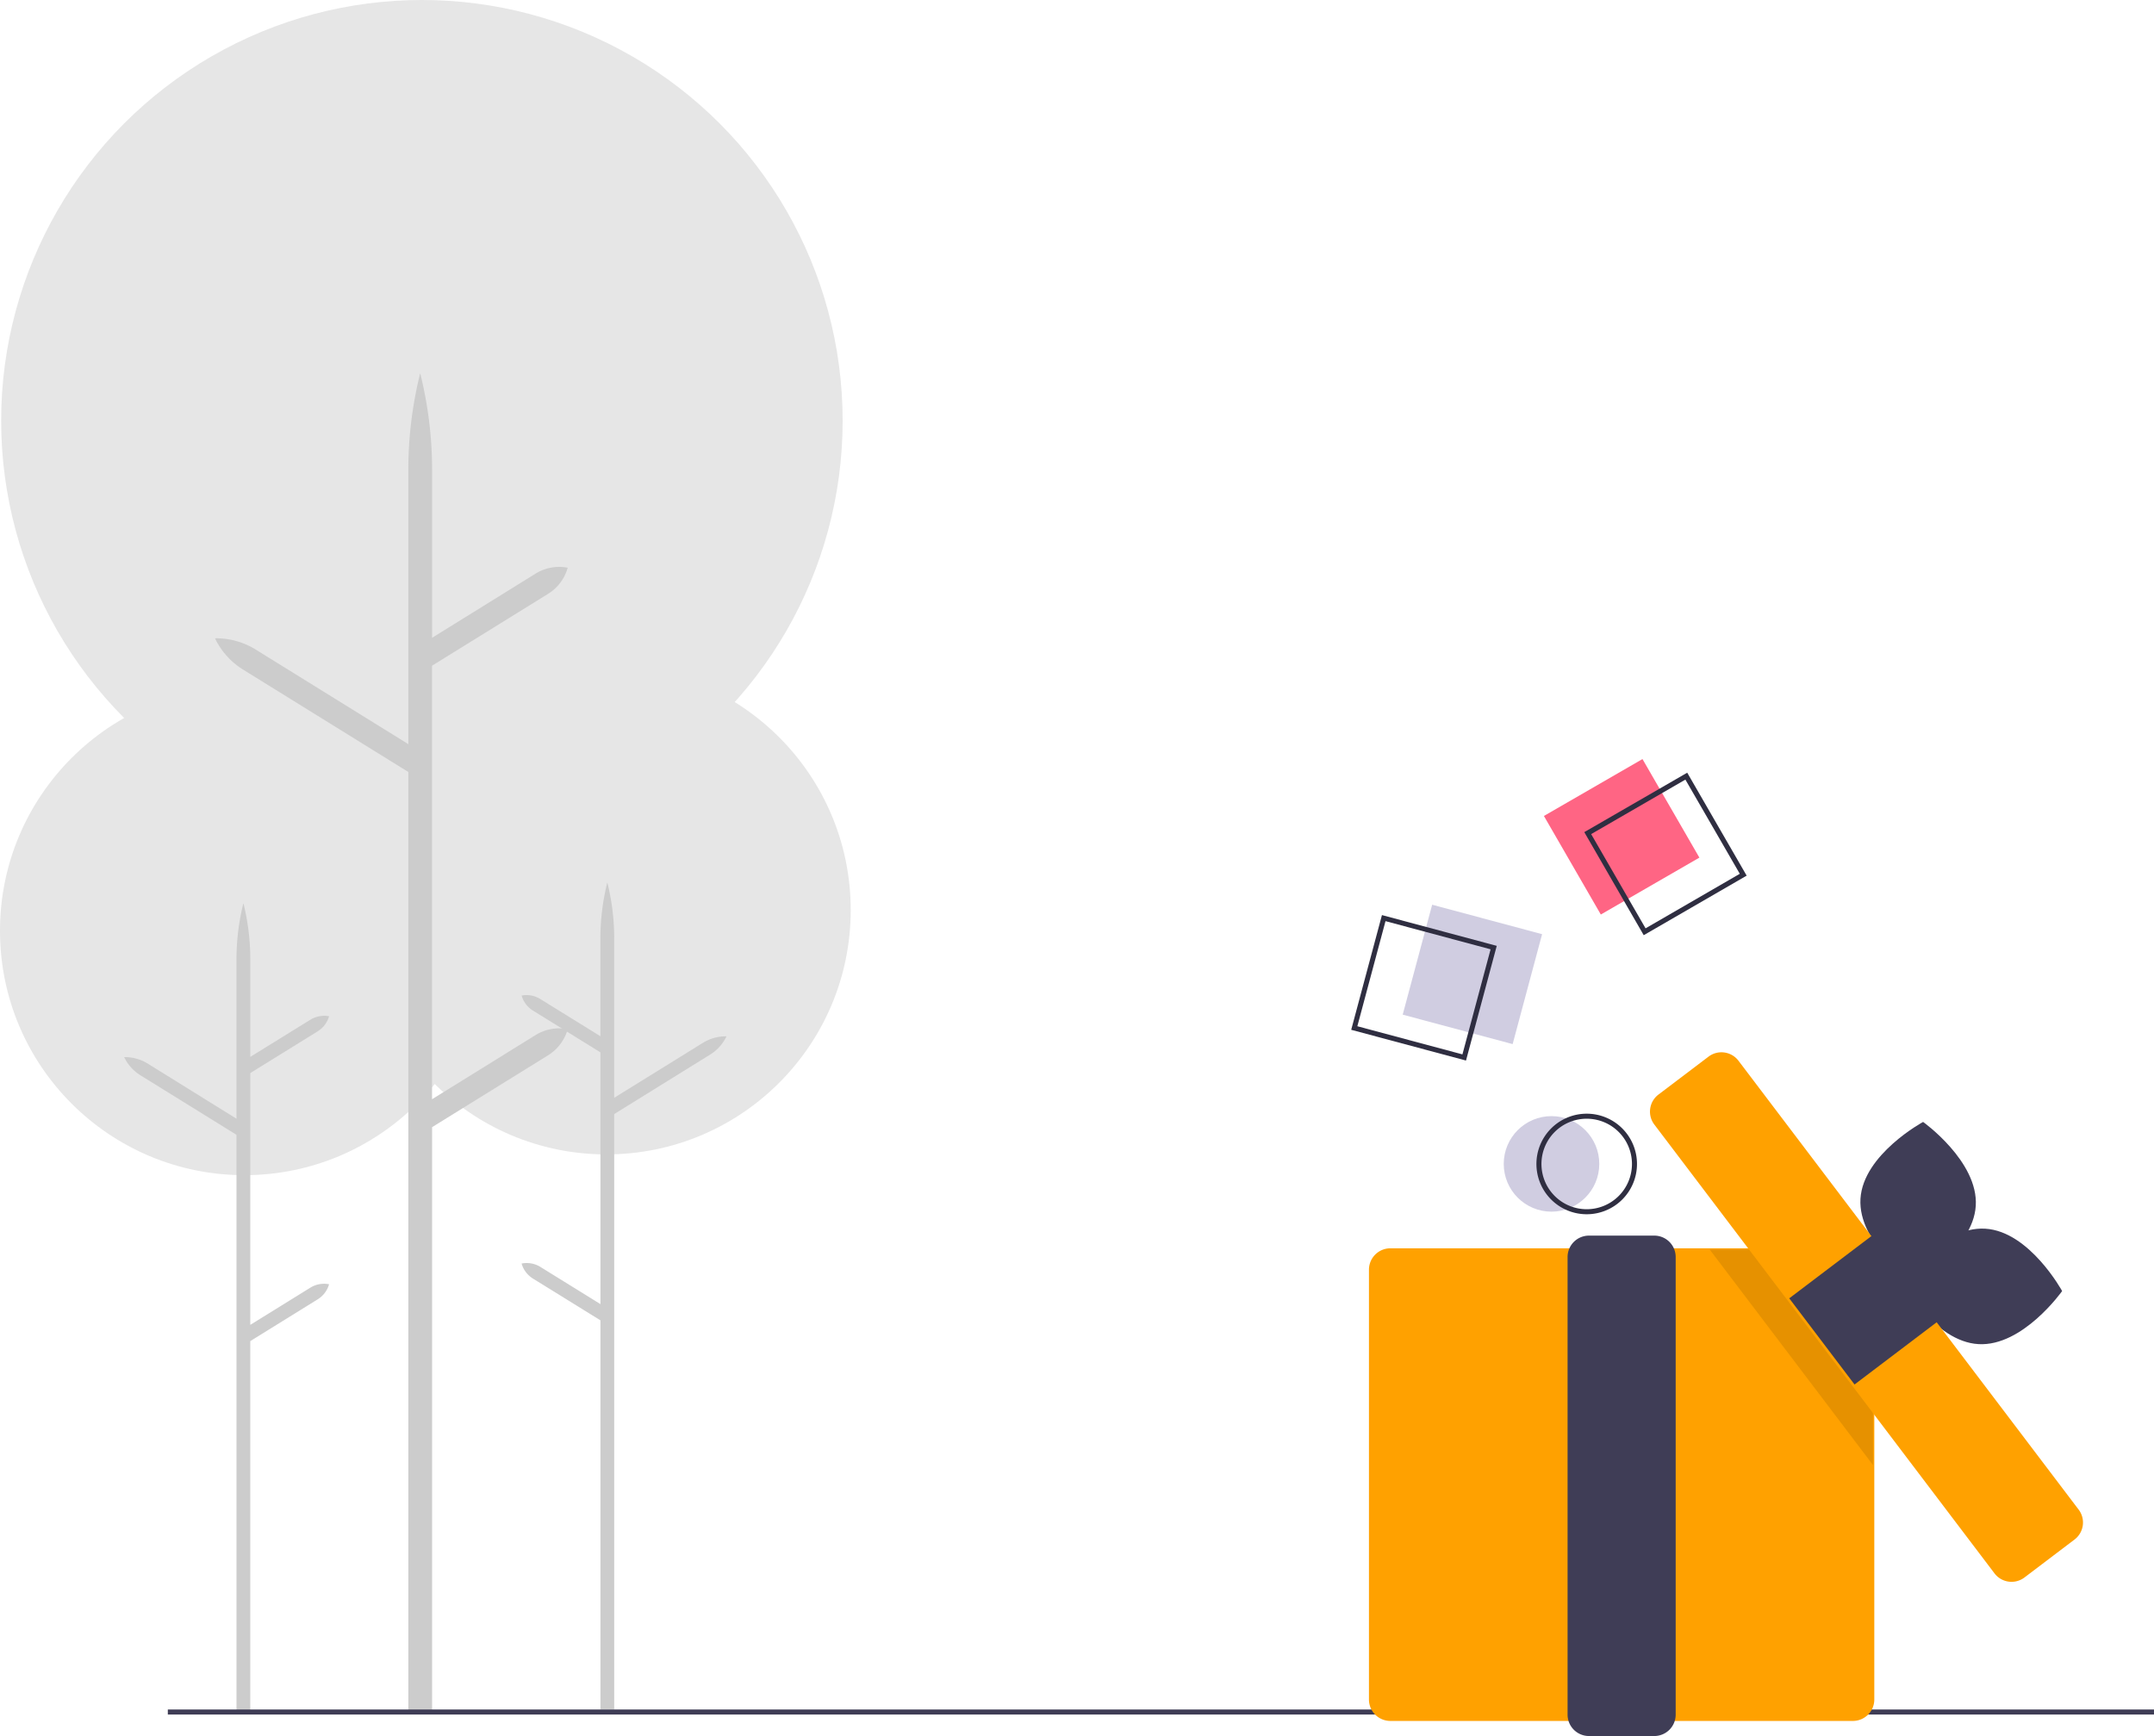 <svg id="Layer_1" data-name="Layer 1" xmlns="http://www.w3.org/2000/svg" viewBox="0 0 856.75 690.55"><defs><style>.cls-1{fill:#e6e6e6;}.cls-2{fill:#ccc;}.cls-3{fill:#3f3d56;}.cls-4{fill:#ff6584;}.cls-5{fill:#2f2e41;}.cls-6{fill:#d0cde1;}.cls-7{fill:#ffa100;}.cls-8{opacity:0.1;isolation:isolate;}</style></defs><circle class="cls-1" cx="241.17" cy="361.99" r="97.2"/><path class="cls-2" d="M214.91,503.93l23.91,14.82V418.6L212,402a10.37,10.37,0,0,1-4.54-6h0a10.37,10.37,0,0,1,7.43,1.38l23.91,14.81V373.31A92,92,0,0,1,241.56,351a92,92,0,0,1,2.74,22.29v63.38l35.28-21.85a17.17,17.17,0,0,1,9.39-2.59,17.38,17.38,0,0,1-6.5,7.25L244.3,443.15V680h-5.48V525.2L212,508.6a10.4,10.4,0,0,1-4.54-6h0A10.42,10.42,0,0,1,214.91,503.93Z"/><circle class="cls-1" cx="97.2" cy="370.25" r="97.2"/><path class="cls-2" d="M123.46,512.19,99.55,527V426.85l26.8-16.61a10.34,10.34,0,0,0,4.54-6h0a10.47,10.47,0,0,0-7.43,1.38L99.55,420.4V381.56a92,92,0,0,0-2.74-22.29,92.06,92.06,0,0,0-2.75,22.29V445L58.79,423.09a17.19,17.19,0,0,0-9.39-2.59,17.26,17.26,0,0,0,6.5,7.25L94.06,451.4V680.52h5.49V533.46l26.8-16.61a10.37,10.37,0,0,0,4.54-6h0A10.37,10.37,0,0,0,123.46,512.19Z"/><circle class="cls-1" cx="167.81" cy="167.35" r="167.35"/><path class="cls-2" d="M213,411.74l-41.16,25.51V264.81L218,236.22a17.92,17.92,0,0,0,7.81-10.4h0A17.89,17.89,0,0,0,213,228.19L171.86,253.7V186.83a158.11,158.11,0,0,0-4.73-38.37,158.59,158.59,0,0,0-4.72,38.37V296l-60.73-37.64a29.84,29.84,0,0,0-16.17-4.46A29.76,29.76,0,0,0,96.7,266.36l65.71,40.72V680.89h9.45V448.36L218,419.77a17.92,17.92,0,0,0,7.81-10.4h0A17.89,17.89,0,0,0,213,411.74Z"/><rect class="cls-3" x="66.75" y="680" width="790" height="2"/><rect class="cls-4" x="622.37" y="310.22" width="45.27" height="45.27" transform="translate(-80.01 367.1) rotate(-30)"/><path class="cls-5" d="M653.79,372,630.15,331l40.94-23.64,23.64,40.95Zm-20.91-40.21,21.64,37.48L692,347.58l-21.64-37.47Z"/><circle class="cls-6" cx="617.11" cy="462.97" r="19"/><path class="cls-5" d="M631.11,483a20,20,0,1,1,20-20A20,20,0,0,1,631.11,483Zm0-38a18,18,0,1,0,18,18A18,18,0,0,0,631.11,445Z"/><path class="cls-7" d="M737,684.55H553a8.52,8.52,0,0,1-8.5-8.5v-171a8.51,8.51,0,0,1,8.5-8.5H737a8.51,8.51,0,0,1,8.5,8.5v171A8.52,8.52,0,0,1,737,684.55Z"/><path class="cls-3" d="M658,690.55H632a8.51,8.51,0,0,1-8.5-8.5V500a8.51,8.51,0,0,1,8.5-8.5h26a8.51,8.51,0,0,1,8.5,8.5V682.05A8.51,8.51,0,0,1,658,690.55Z"/><path class="cls-3" d="M785.86,479.62C784.78,497.26,761,510.16,761,510.16s-22.08-15.7-21-33.34,24.91-30.54,24.91-30.54S786.93,462,785.86,479.62Z"/><path class="cls-3" d="M786.94,534.66c-17.65-1-30.62-24.81-30.62-24.81s15.63-22.13,33.27-21.11,30.62,24.81,30.62,24.81S804.58,535.68,786.94,534.66Z"/><polygon class="cls-8" points="744.97 517.47 744.97 582.75 680.04 497.05 729.5 497.05 744.97 517.47"/><path class="cls-7" d="M800.09,629.21a8.48,8.48,0,0,1-6.78-3.36L658,447.31a8.51,8.51,0,0,1,1.64-11.91h0l19.93-15.1a8.51,8.51,0,0,1,11.91,1.64h0L826.78,600.49a8.49,8.49,0,0,1-1.64,11.9h0l-19.92,15.1A8.43,8.43,0,0,1,800.09,629.21Z"/><rect class="cls-3" x="720.29" y="499.1" width="43" height="43" transform="translate(-163.85 553.62) rotate(-37.15)"/><rect class="cls-6" x="563.01" y="364.96" width="45.27" height="45.27" transform="translate(59.68 852.97) rotate(-75)"/><path class="cls-5" d="M583.1,421.86l-45.66-12.23L549.67,364l45.66,12.24Zm-43.22-13.65,41.8,11.2,11.2-41.8-41.8-11.2Z"/></svg>